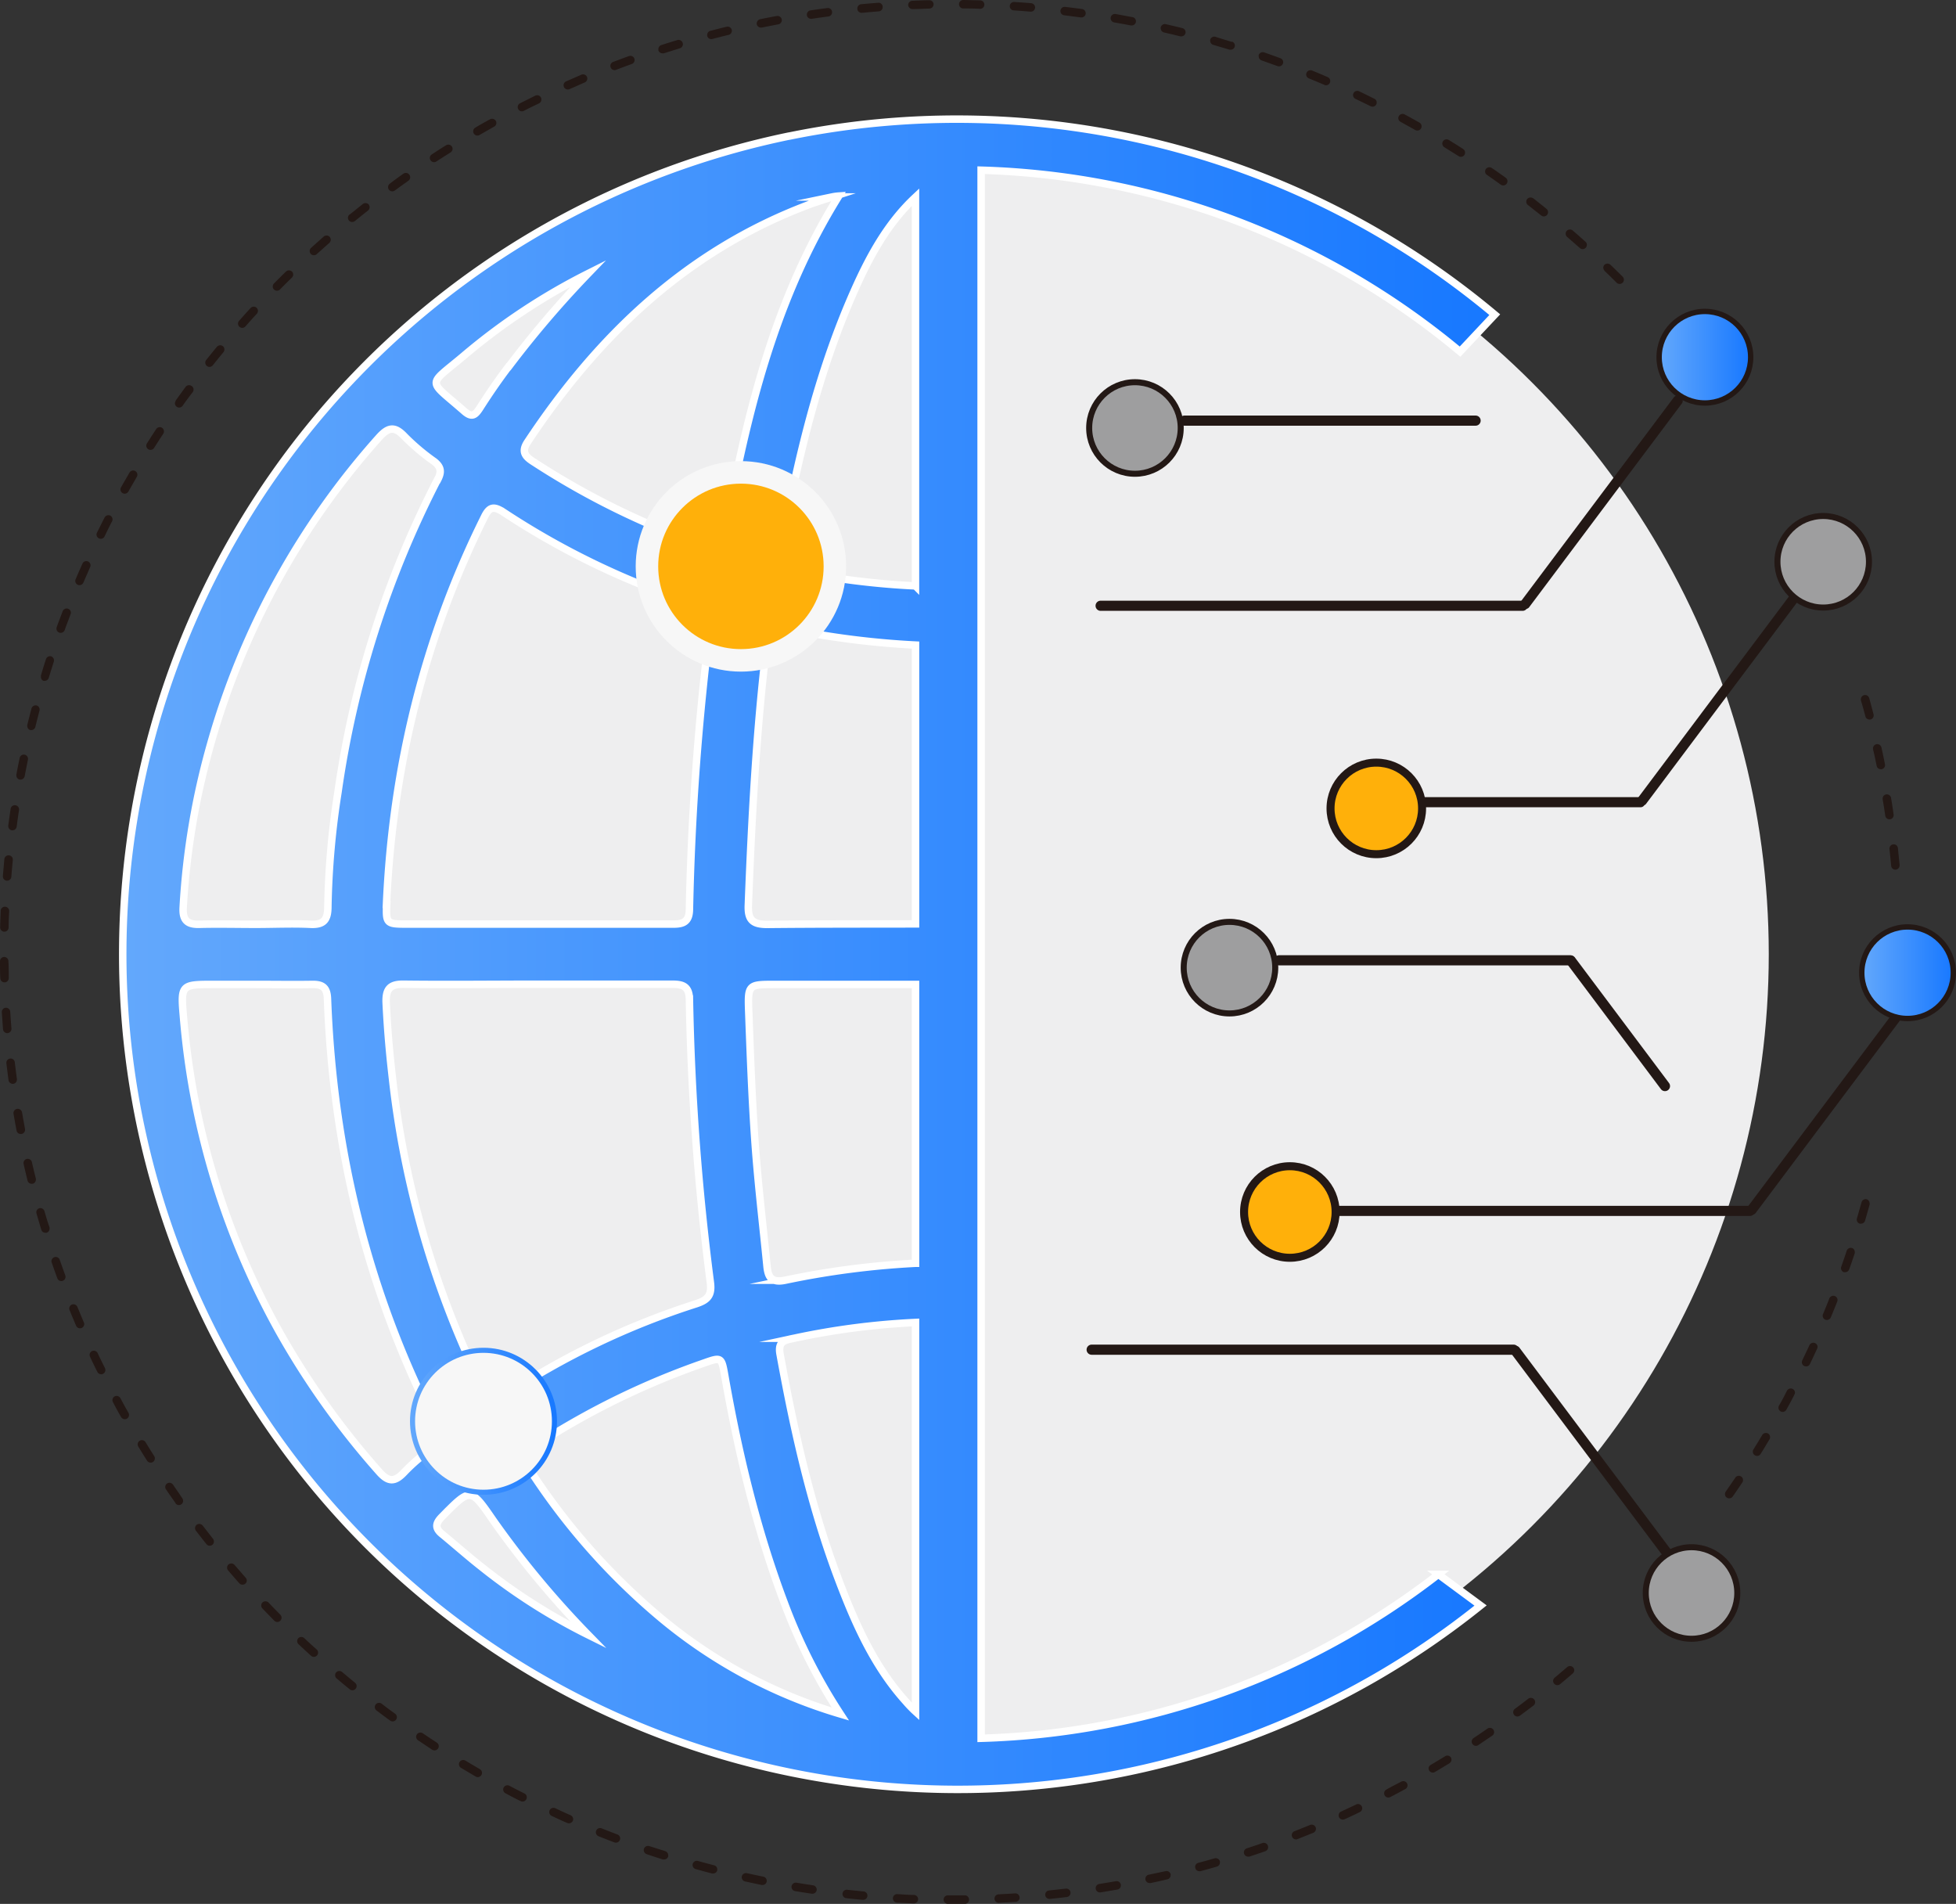 <svg id="图层_1" data-name="图层 1" xmlns="http://www.w3.org/2000/svg" xmlns:xlink="http://www.w3.org/1999/xlink" viewBox="0 0 385.91 375.55"><rect x="0" y="0" width="385.91" height="375.55" fill="#333333" stroke="none"/><defs><style>.cls-1{fill:#eeeeef;}.cls-2{stroke:#fff;stroke-width:1.47px;fill:url(#未命名的渐变);}.cls-2,.cls-4,.cls-5,.cls-6,.cls-7,.cls-8,.cls-9{stroke-miterlimit:10;}.cls-3{fill:#231815;}.cls-4{fill:#9e9e9f;stroke-width:1.19px;}.cls-4,.cls-5,.cls-6,.cls-7{stroke:#231815;}.cls-5,.cls-7{stroke-width:1.06px;}.cls-5{fill:url(#未命名的渐变_2);}.cls-6,.cls-8{fill:#ffb00a;}.cls-6{stroke-width:1.58px;}.cls-7{fill:url(#未命名的渐变_3);}.cls-8{stroke:#f7f7f7;stroke-width:4.44px;}.cls-9{fill:#f7f7f7;stroke:url(#未命名的渐变_4);}</style><linearGradient id="未命名的渐变" x1="231.16" y1="400.45" x2="502.22" y2="400.45" gradientUnits="userSpaceOnUse"><stop offset="0" stop-color="#63a8fc"/><stop offset="1" stop-color="#1778ff"/></linearGradient><linearGradient id="未命名的渐变_2" x1="367.32" y1="191.87" x2="385.38" y2="191.87" xlink:href="#未命名的渐变"/><linearGradient id="未命名的渐变_3" x1="327.34" y1="70.46" x2="345.4" y2="70.46" xlink:href="#未命名的渐变"/><linearGradient id="未命名的渐变_4" x1="80.89" y1="280.35" x2="109.89" y2="280.35" xlink:href="#未命名的渐变"/></defs><ellipse class="cls-1" cx="188.91" cy="188.23" rx="160.06" ry="159.73"/><path class="cls-2" d="M400.88,555.1V245.79a154.47,154.47,0,0,1,94.49,35.79l6.85-7.29a165.25,165.25,0,0,0-139.17-35.23H363A164.76,164.76,0,1,0,499.42,528.91l-8.33-6.15A154.48,154.48,0,0,1,400.88,555.1Zm-114-148.74c8.89.11,17.78,0,26.67,0s17.58,0,26.37,0c2.1,0,3.34.4,3.41,2.93a505.62,505.62,0,0,0,4.12,55.8c.38,2.72-.57,3.59-2.94,4.35a152.92,152.92,0,0,0-37.7,18.08c-2.27,1.5-3.06.94-4.14-1.25a184.89,184.89,0,0,1-17.95-61.5c-.58-5-1-9.92-1.23-14.91C283.43,407.29,284.28,406.33,286.92,406.36Zm-3.32-15.74c1.19-26.78,7.32-52.3,19.29-76.37,1-2.09,1.89-2.24,3.79-1a154.88,154.88,0,0,0,38.55,18.39c2,.65,2.56,1.57,2.29,3.65a534.57,534.57,0,0,0-4.15,56.4c-.06,2.34-1.2,2.82-3.21,2.81-8.89,0-17.78,0-26.67,0H287.42C283.62,394.49,283.43,394.37,283.6,390.62Zm62.32-70.9A155.26,155.26,0,0,1,312.7,303.4c-1.59-1-2.68-1.94-1.3-4,13.89-20.95,31.34-37.66,55.27-46.72,1.58-.6,3.21-1.09,4.82-1.61a9.76,9.76,0,0,1,1.31-.18c-12.8,20.59-18.18,43.23-22.45,66.25C349.65,320.9,349.53,321,345.92,319.72Zm-38.26-35.16c-2,2.64-3.85,5.34-5.62,8.11-.94,1.46-1.58,2-3.15.61-7.24-6.35-7.29-4.78-.12-10.81a123.94,123.94,0,0,1,24.63-16.3A202,202,0,0,0,307.66,284.56Zm-14,22.29A194.21,194.21,0,0,0,274,368.44,161.87,161.87,0,0,0,272,391.06c0,2.57-.79,3.61-3.44,3.48-3.59-.17-7.19,0-10.78,0s-7.39-.09-11.08,0c-2.46.08-3.39-.82-3.25-3.32a148.68,148.68,0,0,1,5.46-32.38,153,153,0,0,1,33.19-60.35c1.81-2,3.06-2.26,5-.2a43.3,43.3,0,0,0,5.92,5C294.37,304.38,294.44,305.34,293.66,306.85ZM249.59,406.4h8.09c3.79,0,7.59.06,11.38,0,2,0,2.78.74,2.86,2.81,1.1,29.73,7.94,58,21.61,84.54,1,1.95.68,3-1,4.2a35.76,35.76,0,0,0-5.46,4.66c-1.88,2-3.14,2-5-.13a159.27,159.27,0,0,1-19.47-27.24A153.45,153.45,0,0,1,243.52,413C242.94,406.4,243,406.4,249.59,406.4Zm44.92,105c5.67-5.74,5.64-5.77,10.12.74a184,184,0,0,0,18.76,22.58,117.28,117.28,0,0,1-21.05-13.41c-2.66-2.09-5.2-4.35-7.82-6.5C293.09,513.64,293.24,512.69,294.51,511.4Zm17.71-8.69C310,499.32,310,499.3,313.5,497a153,153,0,0,1,32.74-15.93c3.37-1.19,3.42-1.17,4.06,2.47,2.68,15.25,6.25,30.26,11.72,44.77a110.59,110.59,0,0,0,11.09,22,99.13,99.13,0,0,1-36.24-19.64A130.93,130.93,0,0,1,312.22,502.71Zm60.66,21.43c-5.53-14.51-8.9-29.58-11.67-44.82-.48-2.65,1.11-2.77,2.8-3.13a146.56,146.56,0,0,1,23.93-3.11v76.74c-.67-.61-1.31-1.28-1.93-2C379.85,541,376.12,532.66,372.88,524.14Zm-10.62-59.4c-2.72.57-3.41-.54-3.63-2.78-.8-8.14-1.78-16.26-2.36-24.41-.61-8.56-.92-17.13-1.24-25.71-.2-5.44-.1-5.44,5.22-5.44h27.69v55A165.66,165.66,0,0,0,362.26,464.74Zm-3.6-70.18c-2.89,0-3.82-.91-3.71-3.79.67-17.34,1.58-34.67,3.68-51.91.28-2.32,1.1-3.23,3.72-2.69a167.2,167.2,0,0,0,25.59,3.29v55C378.17,394.48,368.42,394.46,358.66,394.56Zm5.52-69.76c-2.64-.53-3.31-1.43-2.8-4.2,3.23-17.51,7.24-34.78,14.52-51.14,2.65-5.95,5.71-11.7,10.18-16.5.6-.65,1.22-1.26,1.85-1.85v76.68A153.45,153.45,0,0,1,364.18,324.8Z" transform="translate(-207.31 -212.22)"/><path class="cls-3" d="M507.71,332.71H424.46a1,1,0,0,1-1-1h0a1,1,0,0,1,1-1h83.25a1,1,0,0,1,1,1h0A1,1,0,0,1,507.71,332.71Z" transform="translate(-207.31 -212.22)"/><path class="cls-3" d="M517.12,402.64H459.68a1,1,0,0,1-1-1h0a1,1,0,0,1,1-1h57.44a1,1,0,0,1,1,1h0A1,1,0,0,1,517.12,402.64Z" transform="translate(-207.31 -212.22)"/><path class="cls-3" d="M505.94,479.45H422.69a1,1,0,0,1-1-1h0a1,1,0,0,1,1-1h83.25a1,1,0,0,1,1,1h0A1,1,0,0,1,505.94,479.45Z" transform="translate(-207.31 -212.22)"/><path class="cls-3" d="M535.62,519.43l-30.14-40.2a.82.82,0,0,1,.17-1.15l.28-.21a.82.82,0,0,1,1.15.17l30.14,40.2a.83.83,0,0,1-.16,1.15l-.28.21A.83.83,0,0,1,535.62,519.43Z" transform="translate(-207.31 -212.22)"/><path class="cls-3" d="M509,332l30.14-40.2a.82.82,0,0,0-.17-1.15l-.28-.21a.82.82,0,0,0-1.15.17l-30.14,40.2a.82.82,0,0,0,.17,1.15l.28.21A.83.83,0,0,0,509,332Z" transform="translate(-207.31 -212.22)"/><path class="cls-3" d="M531,371.45H470.67a.85.85,0,0,1-.85-.85v-.29a.85.85,0,0,1,.85-.85H531a.85.85,0,0,1,.85.85v.29A.85.85,0,0,1,531,371.45Z" transform="translate(-207.31 -212.22)"/><path class="cls-3" d="M532.08,370.77l30.14-40.2a.83.83,0,0,0-.16-1.15l-.28-.21a.82.82,0,0,0-1.15.17l-30.14,40.2a.83.83,0,0,0,.16,1.15l.28.21A.82.82,0,0,0,532.08,370.77Z" transform="translate(-207.31 -212.22)"/><circle class="cls-4" cx="333.73" cy="314.22" r="9.03"/><path class="cls-3" d="M552.56,450.07H469.31a1,1,0,0,0-1,1h0a1,1,0,0,0,1,1h83.25a1,1,0,0,0,1-1h0A1,1,0,0,0,552.56,450.07Z" transform="translate(-207.31 -212.22)"/><path class="cls-3" d="M582.24,410.09l-30.14,40.2a.82.82,0,0,0,.17,1.15l.28.21a.82.82,0,0,0,1.15-.17l30.14-40.2a.83.83,0,0,0-.16-1.15l-.28-.21A.84.84,0,0,0,582.24,410.09Z" transform="translate(-207.31 -212.22)"/><circle class="cls-5" cx="376.35" cy="191.87" r="9.03"/><circle class="cls-4" cx="242.57" cy="190.87" r="9.03"/><path class="cls-3" d="M498.47,296.19H441a1,1,0,0,1-1-1h0a1,1,0,0,1,1-1h57.44a1,1,0,0,1,1,1h0A1,1,0,0,1,498.47,296.19Z" transform="translate(-207.31 -212.22)"/><circle class="cls-4" cx="223.92" cy="84.42" r="9.03"/><circle class="cls-6" cx="254.48" cy="239.07" r="9.03"/><circle class="cls-7" cx="336.37" cy="70.46" r="9.03"/><circle class="cls-6" cx="271.54" cy="159.46" r="9.03"/><circle class="cls-4" cx="359.71" cy="110.81" r="9.03"/><path class="cls-3" d="M535,427.05l-18.55-24.74a1,1,0,0,1,.2-1.4h0a1,1,0,0,1,1.4.2l18.55,24.74a1,1,0,0,1-.2,1.4h0A1,1,0,0,1,535,427.05Z" transform="translate(-207.31 -212.22)"/><circle class="cls-8" cx="146.18" cy="111.72" r="18.54"/><circle class="cls-9" cx="95.39" cy="280.35" r="14"/><path class="cls-3" d="M267.35,535.35a.87.87,0,0,0-1.18,0,.9.9,0,0,0-.23.6.82.82,0,0,0,.27.59c.71.67,1.49,1.4,2.46,2.28a.82.82,0,0,0,.56.22.85.85,0,0,0,.62-.27.86.86,0,0,0,.22-.56.85.85,0,0,0-.27-.62C268.9,536.81,268.1,536.06,267.35,535.35Z" transform="translate(-207.31 -212.22)"/><path class="cls-3" d="M263.74,265.77c-.79.78-1.6,1.58-2.38,2.37a.87.87,0,0,0-.24.6.83.83,0,0,0,.25.59.86.86,0,0,0,.59.23.82.82,0,0,0,.59-.24c.91-.93,1.66-1.67,2.36-2.35a.84.84,0,0,0,0-1.19A.89.89,0,0,0,263.74,265.77Z" transform="translate(-207.31 -212.22)"/><path class="cls-3" d="M271.13,258.93c-.85.75-1.68,1.49-2.46,2.2,0,0,0,0,0,0h0a.83.83,0,0,0-.26.61.85.85,0,0,0,.21.56.86.86,0,0,0,.62.27.82.82,0,0,0,.56-.22l2.49-2.22a.85.85,0,0,0,.07-1.18A.84.84,0,0,0,271.13,258.93Z" transform="translate(-207.31 -212.22)"/><path class="cls-3" d="M260.27,528.31a.87.87,0,0,0-1.18,0,.85.85,0,0,0,0,1.19c.89.92,1.63,1.69,2.34,2.41a.84.84,0,0,0,.6.25.81.81,0,0,0,.58-.25.79.79,0,0,0,.25-.58.83.83,0,0,0-.24-.6C261.84,529.94,261.06,529.14,260.27,528.31Z" transform="translate(-207.31 -212.22)"/><path class="cls-3" d="M278.87,252.48l-2.57,2.06a.1.1,0,0,1-.05,0h0a.86.86,0,0,0-.29.64.8.8,0,0,0,.19.53.83.83,0,0,0,.64.3.85.85,0,0,0,.53-.18c.82-.67,1.67-1.35,2.6-2.09a.84.84,0,0,0,.14-1.17A.85.85,0,0,0,278.87,252.48Z" transform="translate(-207.31 -212.22)"/><path class="cls-3" d="M277.36,544.15c-.93-.76-1.76-1.46-2.56-2.13a.86.86,0,0,0-1.18.09.85.85,0,0,0,.1,1.18c.79.67,1.63,1.37,2.59,2.15a.78.78,0,0,0,.52.19.83.83,0,0,0,.65-.31.84.84,0,0,0,.19-.53.86.86,0,0,0-.31-.64Z" transform="translate(-207.31 -212.22)"/><path class="cls-3" d="M256.73,273c-.71.77-1.44,1.59-2.25,2.5a.8.8,0,0,0-.21.56.82.82,0,0,0,.28.62.86.86,0,0,0,.55.21.84.84,0,0,0,.63-.28c.78-.89,1.51-1.7,2.23-2.48a.84.84,0,0,0,0-1.18A.85.85,0,0,0,256.73,273Z" transform="translate(-207.31 -212.22)"/><path class="cls-3" d="M243.9,288.57c-.63.86-1.28,1.76-1.93,2.67a.21.21,0,0,0,0,.06h0a.84.84,0,0,0-.15.49.86.86,0,0,0,.35.66.87.87,0,0,0,.49.16.84.84,0,0,0,.68-.35c.64-.91,1.3-1.81,2-2.7a.89.89,0,0,0,.15-.63.8.8,0,0,0-.33-.54A.87.87,0,0,0,243.9,288.57Z" transform="translate(-207.31 -212.22)"/><path class="cls-3" d="M241.44,505.06a.85.85,0,0,0-1.17-.21.83.83,0,0,0-.21,1.16c.62.9,1.25,1.81,1.88,2.69l0,.06h0a.85.85,0,0,0,.67.34.89.89,0,0,0,.49-.16.85.85,0,0,0,.19-1.16C242.61,506.74,242,505.89,241.44,505.06Z" transform="translate(-207.31 -212.22)"/><path class="cls-3" d="M239.29,296.61a.85.85,0,0,0-1.16.24c-.72,1.09-1.3,2-1.83,2.83a.83.83,0,0,0,.26,1.15.81.81,0,0,0,.45.13.85.85,0,0,0,.71-.39c.56-.89,1.15-1.81,1.81-2.8a.82.82,0,0,0,.11-.63A.84.84,0,0,0,239.29,296.61Z" transform="translate(-207.31 -212.22)"/><path class="cls-3" d="M250.11,280.62c-.65.78-1.32,1.61-2.12,2.61a.84.84,0,0,0,.14,1.18.81.81,0,0,0,.51.18.84.84,0,0,0,.66-.32c.62-.77,1.28-1.6,2.1-2.59a.79.79,0,0,0,.18-.61.81.81,0,0,0-.29-.56A.87.87,0,0,0,250.11,280.62Z" transform="translate(-207.31 -212.22)"/><path class="cls-3" d="M253.58,520.9a.86.86,0,0,0-1.18-.09.83.83,0,0,0-.09,1.17c.74.86,1.48,1.72,2.21,2.54a.82.82,0,0,0,.62.28A.83.83,0,0,0,256,524a.88.88,0,0,0-.21-.56Z" transform="translate(-207.31 -212.22)"/><path class="cls-3" d="M247.3,513.14a.87.87,0,0,0-1.18-.16.89.89,0,0,0-.32.56.82.82,0,0,0,.17.62c.67.87,1.36,1.76,2.07,2.64a.81.81,0,0,0,.65.32.82.82,0,0,0,.52-.18.85.85,0,0,0,.13-1.18Z" transform="translate(-207.31 -212.22)"/><path class="cls-3" d="M322.05,226.94,319,228.27a.84.84,0,0,0-.5.78.93.93,0,0,0,.07.33.85.85,0,0,0,.77.49.83.83,0,0,0,.34-.07c1-.43,1.95-.86,3-1.32a.83.83,0,0,0,.44-1.09A.85.85,0,0,0,322.05,226.94Z" transform="translate(-207.31 -212.22)"/><path class="cls-3" d="M329.13,574.08c-1.13-.43-2.15-.83-3.12-1.22a.84.84,0,0,0-1.08.47.85.85,0,0,0,.46,1.09c1,.39,2,.79,3.15,1.22a.93.93,0,0,0,.29.05.84.84,0,0,0,.78-.54.71.71,0,0,0,.06-.28A.83.83,0,0,0,329.13,574.08Z" transform="translate(-207.31 -212.22)"/><path class="cls-3" d="M312.9,231.1l-3,1.5a.83.83,0,0,0-.45.76.74.74,0,0,0,.09.36.82.82,0,0,0,.74.46.85.85,0,0,0,.38-.09c1-.53,2-1,3-1.48a.86.86,0,0,0,.39-1.12A.84.84,0,0,0,312.9,231.1Z" transform="translate(-207.31 -212.22)"/><path class="cls-3" d="M319.86,570.27h0c-1-.43-1.95-.88-3-1.38a.85.85,0,0,0-1.11.41.84.84,0,0,0,.4,1.11c1.1.51,2.11,1,3.07,1.39a.8.8,0,0,0,.34.07.84.84,0,0,0,.77-.5.88.88,0,0,0,.07-.32A.86.86,0,0,0,319.86,570.27Z" transform="translate(-207.31 -212.22)"/><path class="cls-3" d="M338.59,577.37c-.95-.3-2-.63-3.17-1a.85.85,0,0,0-1.06.52.84.84,0,0,0,.52,1.06c1,.35,2.12.71,3.21,1.05a.73.73,0,0,0,.25,0,.83.83,0,0,0,.8-.58,1.09,1.09,0,0,0,0-.25A.83.83,0,0,0,338.59,577.37Z" transform="translate(-207.31 -212.22)"/><path class="cls-3" d="M331.42,223.27c-1,.37-2.08.76-3.15,1.17a.82.82,0,0,0-.54.79.72.72,0,0,0,.06.29.82.82,0,0,0,.77.53.66.66,0,0,0,.28-.05h0c1.11-.42,2.13-.8,3.13-1.16a.84.84,0,0,0,.5-1.07A.86.86,0,0,0,331.42,223.27Z" transform="translate(-207.31 -212.22)"/><path class="cls-3" d="M286.94,246.45c-.83.59-1.72,1.22-2.72,2a.82.82,0,0,0-.34.67.75.75,0,0,0,.16.5.8.8,0,0,0,.67.34.83.83,0,0,0,.48-.15h0c.8-.58,1.68-1.22,2.7-1.94a.84.84,0,0,0,.2-1.16A.86.86,0,0,0,286.94,246.45Z" transform="translate(-207.31 -212.22)"/><path class="cls-3" d="M290.72,554.11a.85.85,0,0,0-1.16.22.82.82,0,0,0-.13.62.84.84,0,0,0,.35.54l2.8,1.87a.85.85,0,0,0,1.16-.25.86.86,0,0,0,.14-.47.85.85,0,0,0-.38-.68C292.66,555.41,291.78,554.83,290.72,554.11Z" transform="translate(-207.31 -212.22)"/><path class="cls-3" d="M310.81,566c-1-.5-2-1-3-1.54a.86.86,0,0,0-1.13.35.84.84,0,0,0,.35,1.13c1,.55,2,1.07,3,1.55a.84.84,0,0,0,1.12-.36.74.74,0,0,0,.09-.36A.83.83,0,0,0,310.81,566Z" transform="translate(-207.31 -212.22)"/><path class="cls-3" d="M282.6,548.27a.86.86,0,0,0-1.17.16.83.83,0,0,0,.16,1.18c.94.71,1.82,1.37,2.69,2a.9.9,0,0,0,.5.16.83.83,0,0,0,.83-.85.83.83,0,0,0-.34-.66C284.35,549.6,283.45,548.94,282.6,548.27Z" transform="translate(-207.31 -212.22)"/><path class="cls-3" d="M295.32,240.87c-.9.56-1.85,1.17-2.82,1.81a.82.82,0,0,0-.39.68.86.86,0,0,0,.14.47.84.84,0,0,0,.7.38.83.83,0,0,0,.46-.14c.89-.58,1.83-1.18,2.8-1.79a.83.83,0,0,0,.26-1.15A.85.85,0,0,0,295.32,240.87Z" transform="translate(-207.31 -212.22)"/><path class="cls-3" d="M304,235.74c-1,.55-2,1.1-2.92,1.66a.81.81,0,0,0-.41.7.82.82,0,0,0,.11.44.84.84,0,0,0,.72.42.76.76,0,0,0,.42-.12l2.89-1.64a.83.83,0,0,0,.33-1.13A.88.88,0,0,0,304,235.74Z" transform="translate(-207.31 -212.22)"/><path class="cls-3" d="M302,561.2c-.94-.55-1.91-1.12-2.87-1.7a.86.86,0,0,0-1.15.28.84.84,0,0,0,.28,1.15l2.9,1.72a.88.88,0,0,0,.42.11.84.84,0,0,0,.42-1.56Z" transform="translate(-207.31 -212.22)"/><path class="cls-3" d="M208.65,385.94h.06a.85.85,0,0,0,.84-.77c.07-1,.17-2,.29-3.32a.84.84,0,0,0-.75-.91.83.83,0,0,0-.92.75c-.11,1.24-.21,2.33-.29,3.35v.09A.83.83,0,0,0,208.65,385.94Z" transform="translate(-207.31 -212.22)"/><path class="cls-3" d="M222.67,327.58a.87.87,0,0,0,.32.06.85.85,0,0,0,.78-.51c.42-1,.87-2,1.33-3.06a.83.83,0,0,0-.42-1.1.84.84,0,0,0-1.1.42c-.5,1.12-.94,2.13-1.35,3.09a.71.71,0,0,0-.07.32A.84.84,0,0,0,222.67,327.58Z" transform="translate(-207.31 -212.22)"/><path class="cls-3" d="M215.88,346.52a.77.77,0,0,0,.25,0,.85.85,0,0,0,.8-.59c.31-1,.65-2.12,1-3.2a.86.86,0,0,0-.06-.63.83.83,0,0,0-.48-.42.84.84,0,0,0-1,.54c-.38,1.15-.71,2.21-1,3.22a.73.73,0,0,0,0,.25A.82.82,0,0,0,215.88,346.52Z" transform="translate(-207.31 -212.22)"/><path class="cls-3" d="M219,337a.71.71,0,0,0,.29.05.84.84,0,0,0,.78-.54c.39-1.08.79-2.13,1.17-3.14a.82.82,0,0,0-.48-1.07.84.84,0,0,0-1.08.48c-.38,1-.78,2-1.18,3.15a1,1,0,0,0-.05.29A.83.83,0,0,0,219,337Z" transform="translate(-207.31 -212.22)"/><path class="cls-3" d="M213.28,356.23l.2,0a.83.83,0,0,0,.81-.64c.27-1.11.55-2.2.82-3.22a.84.84,0,0,0-.59-1,.86.86,0,0,0-1,.6c-.26,1-.53,2.05-.83,3.26a.66.66,0,0,0,0,.21A.84.84,0,0,0,213.28,356.23Z" transform="translate(-207.31 -212.22)"/><path class="cls-3" d="M209.66,376h.11a.84.84,0,0,0,.83-.72c.13-1,.28-2.08.47-3.3a.84.84,0,0,0-1.66-.25c-.17,1.17-.33,2.26-.47,3.33a.49.49,0,0,0,0,.12A.83.83,0,0,0,209.66,376Z" transform="translate(-207.31 -212.22)"/><path class="cls-3" d="M211.2,366h.16a.84.84,0,0,0,.82-.68v0c.22-1.15.43-2.21.64-3.25a.83.83,0,1,0-1.63-.34c-.24,1.13-.46,2.24-.65,3.3a.88.88,0,0,0,0,.17A.84.84,0,0,0,211.2,366Z" transform="translate(-207.31 -212.22)"/><path class="cls-3" d="M580.43,383a.81.81,0,0,0,.83.76h.07a.84.84,0,0,0,.76-.91c-.1-1.07-.21-2.16-.33-3.34a.83.83,0,0,0-.92-.74.84.84,0,0,0-.75.83.28.28,0,0,0,0,.09C580.21,380.78,580.32,381.86,580.43,383Z" transform="translate(-207.31 -212.22)"/><path class="cls-3" d="M577.56,363.27a.84.84,0,0,0,.82.68l.17,0a.83.83,0,0,0,.65-1c-.21-1.06-.44-2.17-.69-3.29a.85.85,0,0,0-1-.64.84.84,0,0,0-.66.83,1.11,1.11,0,0,0,0,.17C577.11,361.06,577.34,362.15,577.56,363.27Z" transform="translate(-207.31 -212.22)"/><path class="cls-3" d="M575.34,353.52a.83.83,0,0,0,.81.63l.21,0a.85.85,0,0,0,.6-1c-.3-1.16-.58-2.22-.87-3.25a.84.84,0,0,0-1.64.24,1.52,1.52,0,0,0,0,.21C574.8,351.47,575.08,352.52,575.34,353.52Z" transform="translate(-207.31 -212.22)"/><path class="cls-3" d="M523.89,265.66c.79.75,1.59,1.54,2.38,2.33a.87.87,0,0,0,.59.24.85.85,0,0,0,.84-.84.83.83,0,0,0-.25-.59c-.76-.76-1.57-1.55-2.4-2.35a.87.87,0,0,0-1.18,0,.82.82,0,0,0-.24.59.86.86,0,0,0,.26.59S523.88,265.66,523.89,265.66Z" transform="translate(-207.31 -212.22)"/><path class="cls-3" d="M579.26,373.11a.84.84,0,0,0,.83.72h.12a.84.84,0,0,0,.7-.95c-.17-1.22-.34-2.3-.51-3.31v0a.84.84,0,0,0-1.66.15.45.45,0,0,1,0,.11v0C578.92,370.85,579.09,371.93,579.26,373.11Z" transform="translate(-207.31 -212.22)"/><path class="cls-3" d="M341,220.11c-1.17.35-2.22.68-3.21,1a.83.83,0,0,0-.58.8,1.18,1.18,0,0,0,0,.25.84.84,0,0,0,.8.58,1.09,1.09,0,0,0,.25,0c1-.31,2-.63,3.19-1a.8.8,0,0,0,.49-.41.77.77,0,0,0,.06-.63A.84.84,0,0,0,341,220.11Z" transform="translate(-207.31 -212.22)"/><path class="cls-3" d="M208.22,406a.85.85,0,0,0,.82-.86c0-1,0-2.1-.07-3.33a.84.84,0,0,0-.84-.83.89.89,0,0,0-.59.26.8.8,0,0,0-.23.59c0,1.13,0,2.26.06,3.35h0a.83.83,0,0,0,.83.81Z" transform="translate(-207.31 -212.22)"/><path class="cls-3" d="M229.08,313.93a.86.86,0,0,0-1.13.36c-.55,1.07-1,2-1.51,3a.8.8,0,0,0-.09.36.84.84,0,0,0,.47.76,1.12,1.12,0,0,0,.37.09.83.83,0,0,0,.75-.47c.54-1.11,1-2.08,1.49-3A.85.85,0,0,0,229.08,313.93Z" transform="translate(-207.31 -212.22)"/><path class="cls-3" d="M219.07,460.65a.84.84,0,0,0-1.58.55c.37,1.06.75,2.13,1.13,3.17a.84.84,0,0,0,.78.54.74.74,0,0,0,.29-.05.84.84,0,0,0,.55-.78,1,1,0,0,0-.05-.29C219.83,462.79,219.46,461.77,219.07,460.65Z" transform="translate(-207.31 -212.22)"/><path class="cls-3" d="M223.85,473.06c-.47-1.11-.88-2.11-1.27-3.05a.85.85,0,0,0-1.09-.46.83.83,0,0,0-.45.45.79.79,0,0,0,0,.64c.42,1.05.86,2.09,1.28,3.08a.84.84,0,0,0,.77.51.88.88,0,0,0,.33-.06.85.85,0,0,0,.51-.78.71.71,0,0,0-.07-.32Z" transform="translate(-207.31 -212.22)"/><path class="cls-3" d="M226.58,479.12a.86.86,0,0,0-1.11-.4.83.83,0,0,0-.4,1.11c.46,1,.94,2,1.45,3a.86.86,0,0,0,.75.47.78.78,0,0,0,.37-.09.83.83,0,0,0,.46-.76.9.9,0,0,0-.08-.36C227.49,481,227,480.06,226.58,479.12Z" transform="translate(-207.31 -212.22)"/><path class="cls-3" d="M234,305.14a.84.84,0,0,0-1.14.3c-.57,1-1.13,1.94-1.68,2.92a.79.79,0,0,0-.1.4.83.83,0,0,0,.43.74.79.79,0,0,0,.4.1.84.84,0,0,0,.73-.42c.63-1.12,1.16-2,1.66-2.9A.83.83,0,0,0,234,305.14Z" transform="translate(-207.31 -212.22)"/><path class="cls-3" d="M231.06,488a.86.86,0,0,0-1.13-.34.8.8,0,0,0-.4.5.81.81,0,0,0,.06.63c.5.94,1,1.9,1.61,2.94a.85.85,0,0,0,.73.43.81.81,0,0,0,.41-.11.83.83,0,0,0,.32-1.14C232.06,489.85,231.53,488.9,231.06,488Z" transform="translate(-207.31 -212.22)"/><path class="cls-3" d="M210.65,425.19a.53.53,0,0,0,0-.13c-.15-1.08-.29-2.2-.42-3.3a.83.83,0,0,0-.92-.74.84.84,0,0,0-.74.93c.15,1.21.28,2.3.42,3.33a.85.85,0,0,0,.83.73h.11A.85.85,0,0,0,210.65,425.19Z" transform="translate(-207.31 -212.22)"/><path class="cls-3" d="M208.8,416a.84.84,0,0,0,.77-.82v-.08h0c-.09-1.09-.17-2.21-.24-3.31a.84.84,0,0,0-.88-.79.86.86,0,0,0-.58.29.81.81,0,0,0-.2.6c.07,1.1.15,2.23.24,3.35a.84.84,0,0,0,.83.77Z" transform="translate(-207.31 -212.22)"/><path class="cls-3" d="M237.78,499.51c-.58-.91-1.16-1.84-1.76-2.83a.85.85,0,0,0-1.15-.27.8.8,0,0,0-.37.51.81.81,0,0,0,.09.63c.6,1,1.17,1.9,1.74,2.8h0l0,0a0,0,0,0,0,0,0,.84.84,0,0,0,.7.38.81.81,0,0,0,.45-.13.84.84,0,0,0,.38-.72.82.82,0,0,0-.12-.43Z" transform="translate(-207.31 -212.22)"/><path class="cls-3" d="M212.25,435.08a1,1,0,0,0,0-.17c-.19-1-.37-2-.59-3.28a.86.86,0,0,0-1-.68.82.82,0,0,0-.54.35.8.8,0,0,0-.14.62c.21,1.21.4,2.29.6,3.3a.82.82,0,0,0,.82.68h.15A.83.83,0,0,0,212.25,435.08Z" transform="translate(-207.31 -212.22)"/><path class="cls-3" d="M213.6,441.44a.84.84,0,0,0-1.52-.26.83.83,0,0,0-.11.63c.25,1.11.51,2.21.77,3.27a.83.83,0,0,0,.81.64l.2,0a.84.84,0,0,0,.64-.81,1.49,1.49,0,0,0,0-.21C214.09,443.56,213.83,442.47,213.6,441.44Z" transform="translate(-207.31 -212.22)"/><path class="cls-3" d="M216.08,451.11a.86.86,0,0,0-1-.57.83.83,0,0,0-.5.4.81.81,0,0,0-.07.63c.31,1.08.63,2.16.95,3.22a.82.82,0,0,0,.8.59.93.93,0,0,0,.24,0,.84.84,0,0,0,.59-.8,1,1,0,0,0,0-.24C216.7,453.27,216.39,452.19,216.08,451.11Z" transform="translate(-207.31 -212.22)"/><path class="cls-3" d="M208.17,396h0a.84.84,0,0,0,.84-.81c0-1.29.07-2.34.11-3.33a.84.84,0,0,0-1.67-.07c-.05,1.29-.09,2.36-.11,3.36v0A.84.84,0,0,0,208.17,396Z" transform="translate(-207.31 -212.22)"/><path class="cls-3" d="M517.59,257.68a.86.86,0,0,0-1.18.09.77.77,0,0,0-.2.52.87.87,0,0,0,.28.66c.78.67,1.6,1.39,2.51,2.19a.84.84,0,0,0,.56.22.87.87,0,0,0,.62-.28.86.86,0,0,0,.21-.61.79.79,0,0,0-.28-.57C519.21,259.08,518.38,258.36,517.59,257.68Z" transform="translate(-207.31 -212.22)"/><path class="cls-3" d="M508.84,547.29h0c-.89.69-1.78,1.37-2.65,2a.84.84,0,0,0-.17,1.17.82.82,0,0,0,.67.34.9.9,0,0,0,.5-.16l2.67-2a.88.88,0,0,0,.33-.68.79.79,0,0,0-.18-.5A.85.85,0,0,0,508.84,547.29Z" transform="translate(-207.31 -212.22)"/><path class="cls-3" d="M516.57,541h0c-.74.64-1.54,1.32-2.53,2.15a.82.82,0,0,0-.11,1.17.8.8,0,0,0,.64.3.78.78,0,0,0,.53-.19q1.29-1.06,2.52-2.13l0,0h0a.85.85,0,0,0,.28-.64.84.84,0,0,0-1.37-.62Z" transform="translate(-207.31 -212.22)"/><path class="cls-3" d="M509.82,251.33l-.05,0h0a.86.86,0,0,0-1.16.16.84.84,0,0,0-.17.5.79.79,0,0,0,.32.67l2.62,2.06a.83.83,0,0,0,.52.19.85.85,0,0,0,.65-.31.85.85,0,0,0-.12-1.18Z" transform="translate(-207.31 -212.22)"/><path class="cls-3" d="M478.45,231.69c-1-.48-2-1-3-1.47a.84.84,0,0,0-1.19.76.84.84,0,0,0,.47.74h0c1.1.52,2.08,1,3,1.46a1,1,0,0,0,.37.08.82.82,0,0,0,.75-.46A.83.83,0,0,0,478.45,231.69Z" transform="translate(-207.31 -212.22)"/><path class="cls-3" d="M487.37,236.41c-1-.57-2-1.12-2.95-1.63a.86.86,0,0,0-1.13.34.79.79,0,0,0-.1.4.84.84,0,0,0,.44.73l2.92,1.62a.8.8,0,0,0,.41.1.83.83,0,0,0,.8-1.05A.84.84,0,0,0,487.37,236.41Z" transform="translate(-207.31 -212.22)"/><path class="cls-3" d="M483.78,563.65c-1,.52-1.95,1-2.94,1.56a.84.84,0,0,0-.41.49.89.89,0,0,0,.06.64.84.84,0,0,0,.74.45.87.87,0,0,0,.39-.1c.92-.48,1.89-1,2.95-1.57a.85.85,0,0,0,.44-.74.76.76,0,0,0-.1-.39A.83.83,0,0,0,483.78,563.65Z" transform="translate(-207.31 -212.22)"/><path class="cls-3" d="M492.41,558.65c-.91.56-1.84,1.12-2.84,1.71a.86.86,0,0,0-.39.51.84.84,0,0,0,.81,1,.82.82,0,0,0,.43-.12c.89-.53,1.83-1.09,2.87-1.73a.86.86,0,0,0,.39-.72.82.82,0,0,0-.12-.43A.85.85,0,0,0,492.41,558.65Z" transform="translate(-207.31 -212.22)"/><path class="cls-3" d="M496,241.62c-.94-.61-1.91-1.21-2.85-1.79a.84.84,0,0,0-1.28.71.86.86,0,0,0,.4.72h0l2.82,1.76a.8.8,0,0,0,.45.14.84.84,0,0,0,.45-1.54Z" transform="translate(-207.31 -212.22)"/><path class="cls-3" d="M500.78,553.19h0c-.94.66-1.87,1.29-2.75,1.87a.84.84,0,0,0,.47,1.53.78.78,0,0,0,.46-.14l2.78-1.88a.87.87,0,0,0,.36-.7,1,1,0,0,0-.15-.46A.84.84,0,0,0,500.78,553.19Z" transform="translate(-207.31 -212.22)"/><path class="cls-3" d="M501.62,245.35a.87.87,0,0,0-1.16.21,1,1,0,0,0-.15.47.82.82,0,0,0,.37.69c1,.69,1.87,1.31,2.72,1.92a.78.78,0,0,0,.49.16.84.84,0,0,0,.49-1.52C503.5,246.65,502.6,246,501.62,245.35Z" transform="translate(-207.31 -212.22)"/><path class="cls-3" d="M575.59,448.77a.85.85,0,0,0-1,.58h0c-.29,1-.59,2.09-.92,3.2a.89.89,0,0,0,.07.64.86.86,0,0,0,.5.4l.24,0a.83.83,0,0,0,.8-.6c.28-.95.57-2,.9-3.17,0,0,0,0,0-.06v0a.58.58,0,0,0,0-.19A.87.87,0,0,0,575.59,448.77Z" transform="translate(-207.31 -212.22)"/><path class="cls-3" d="M555,495.26h0c-.55.92-1.13,1.88-1.74,2.86a.83.83,0,0,0,.27,1.15.82.82,0,0,0,1.15-.27c.64-1,1.21-2,1.75-2.87a.74.74,0,0,0,.11-.44.83.83,0,0,0-.4-.71A.87.87,0,0,0,555,495.26Z" transform="translate(-207.31 -212.22)"/><path class="cls-3" d="M561,486.19a.86.86,0,0,0-1.13.35c-.51,1-1,2-1.58,2.94a.85.85,0,0,0,.33,1.14.79.79,0,0,0,.4.1.82.82,0,0,0,.73-.43c.59-1.07,1.11-2,1.6-3a.82.82,0,0,0,.1-.4A.84.84,0,0,0,561,486.19Z" transform="translate(-207.31 -212.22)"/><path class="cls-3" d="M572.72,458.4a.85.85,0,0,0-1.06.53c-.39,1.18-.75,2.21-1.08,3.16a.84.84,0,0,0,.51,1.07.86.86,0,0,0,.27,0,.84.84,0,0,0,.79-.56c.41-1.15.77-2.19,1.1-3.19a.69.69,0,0,0,0-.25A.82.82,0,0,0,572.72,458.4Z" transform="translate(-207.31 -212.22)"/><path class="cls-3" d="M548,507.62a.8.8,0,0,0,.47.15.84.84,0,0,0,.69-.35c.64-.91,1.28-1.85,1.9-2.78a.78.78,0,0,0,.14-.46.83.83,0,0,0-1.53-.47v0c-.52.75-1.19,1.74-1.88,2.73a.83.83,0,0,0-.14.63A.76.76,0,0,0,548,507.62Z" transform="translate(-207.31 -212.22)"/><path class="cls-3" d="M565.41,477.15a.85.85,0,0,0-1.1.4h0c-.51,1.11-1,2.1-1.42,3a.84.84,0,0,0,.39,1.12,1,1,0,0,0,.37.08.84.84,0,0,0,.75-.47c.45-.94.92-1.94,1.43-3.05a1,1,0,0,0,.08-.37A.83.83,0,0,0,565.41,477.15Z" transform="translate(-207.31 -212.22)"/><path class="cls-3" d="M569.32,467.87a.85.85,0,0,0-1.09.47c-.38,1-.79,2-1.25,3.09a.79.79,0,0,0,0,.64.81.81,0,0,0,.45.46.87.87,0,0,0,.32.06.83.83,0,0,0,.77-.52c.44-1.05.87-2.1,1.27-3.12a1.36,1.36,0,0,0,.06-.29A.84.84,0,0,0,569.32,467.87Z" transform="translate(-207.31 -212.22)"/><path class="cls-3" d="M357.93,582.4c-1.11-.22-2.21-.46-3.26-.69a.84.84,0,0,0-1,.64.8.8,0,0,0,.12.62.82.82,0,0,0,.52.37c1,.21,2.11.46,3.29.7h.16a.84.84,0,0,0,.82-.67.88.88,0,0,0,0-.16A.83.83,0,0,0,357.93,582.4Z" transform="translate(-207.31 -212.22)"/><path class="cls-3" d="M397.66,586.08l-2.58,0h-.76a.84.84,0,0,0-.84.83.85.85,0,0,0,.84.84h.76l2.6,0a.83.83,0,0,0,.59-.25.82.82,0,0,0,.23-.6A.83.83,0,0,0,397.66,586.08Z" transform="translate(-207.31 -212.22)"/><path class="cls-3" d="M380.57,212.77c-1.07.08-2.16.17-3.35.28a.84.84,0,0,0-.76.83V214a.84.84,0,0,0,.83.75h.09c1.18-.11,2.26-.21,3.32-.29a.84.84,0,0,0,.76-.89A.81.81,0,0,0,380.57,212.77Z" transform="translate(-207.31 -212.22)"/><path class="cls-3" d="M474.91,568.15h0l-3,1.4a.8.8,0,0,0-.44.46.83.83,0,0,0,.78,1.13.8.8,0,0,0,.34-.07c.89-.4,1.86-.85,3-1.41a.84.84,0,0,0,.48-.75.84.84,0,0,0-1.18-.77Z" transform="translate(-207.31 -212.22)"/><path class="cls-3" d="M390.65,212.27h0c-1.11,0-2.24.06-3.36.11a.83.83,0,0,0-.8.82v0a.85.85,0,0,0,.84.81h.05c1.18,0,2.26-.08,3.3-.1a.84.84,0,0,0,.82-.86A.82.82,0,0,0,390.65,212.27Z" transform="translate(-207.31 -212.22)"/><path class="cls-3" d="M407.64,585.69c-1.21.08-2.3.14-3.32.19a.88.88,0,0,0-.59.27.89.89,0,0,0-.21.61.84.84,0,0,0,.84.79h0l3.35-.19h0a.84.84,0,0,0,.77-.85v0A.85.85,0,0,0,407.64,585.69Z" transform="translate(-207.31 -212.22)"/><path class="cls-3" d="M400.71,212.29c-1.13,0-2.26-.06-3.36-.07h0a.84.84,0,0,0-.83.83.87.87,0,0,0,.24.59.83.83,0,0,0,.59.25c1.05,0,2.18,0,3.33.07h0a.83.83,0,0,0,.84-.81.86.86,0,0,0-.23-.6A.89.89,0,0,0,400.71,212.29Z" transform="translate(-207.31 -212.22)"/><path class="cls-3" d="M367.77,584.11c-1.07-.16-2.18-.33-3.29-.52a.86.86,0,0,0-1,.69.81.81,0,0,0,.15.62.77.77,0,0,0,.54.34c1,.17,2,.33,3.32.52h.12a.85.85,0,0,0,.83-.71.56.56,0,0,0,0-.13A.84.84,0,0,0,367.77,584.11Z" transform="translate(-207.31 -212.22)"/><path class="cls-3" d="M377.69,585.31c-1.12-.11-2.24-.22-3.31-.34a.84.84,0,0,0-.19,1.66c1.05.12,2.15.23,3.27.33h.16a.83.83,0,0,0,.83-.75v-.09A.82.82,0,0,0,377.69,585.31Z" transform="translate(-207.31 -212.22)"/><path class="cls-3" d="M360.58,215.37c-1.09.2-2.2.42-3.3.64a.86.86,0,0,0-.67.82,1,1,0,0,0,0,.17.84.84,0,0,0,.82.66h.17c1-.2,2-.4,3.27-.64a.84.84,0,0,0,.67-1A.86.86,0,0,0,360.58,215.37Z" transform="translate(-207.31 -212.22)"/><path class="cls-3" d="M350.72,217.48c-1.06.26-2.14.53-3.22.82h-.05a.83.83,0,0,0-.61.8.76.76,0,0,0,0,.21.82.82,0,0,0,1,.6c1.23-.32,2.26-.58,3.23-.81a.83.83,0,0,0,.61-1A.84.84,0,0,0,350.72,217.48Z" transform="translate(-207.31 -212.22)"/><path class="cls-3" d="M348.2,580.15h0c-1.2-.31-2.25-.59-3.22-.86a.84.84,0,0,0-1,.58.82.82,0,0,0,.08.63.83.83,0,0,0,.5.4c1,.27,2,.56,3.25.87a.64.64,0,0,0,.2,0,.83.83,0,0,0,.81-.63.76.76,0,0,0,0-.21A.82.82,0,0,0,348.2,580.15Z" transform="translate(-207.31 -212.22)"/><path class="cls-3" d="M410.77,212.85c-1.34-.11-2.37-.18-3.35-.24a.85.85,0,0,0-.89.77v.05a.83.83,0,0,0,.78.84h0c1.07.07,2.18.15,3.3.25h.07a.83.83,0,0,0,.64-1.38A.88.88,0,0,0,410.77,212.85Z" transform="translate(-207.31 -212.22)"/><path class="cls-3" d="M370.54,213.81c-1.05.13-2.14.28-3.33.46a.83.83,0,0,0-.71.82.57.57,0,0,0,0,.13.84.84,0,0,0,.83.71h.13c1.25-.19,2.29-.33,3.29-.46a.83.83,0,0,0,.55-.32.8.8,0,0,0,.17-.62A.81.81,0,0,0,370.54,213.81Z" transform="translate(-207.31 -212.22)"/><path class="cls-3" d="M387.66,586h0c-1.11,0-2.22-.1-3.3-.16a.83.83,0,0,0-.67,1.39.79.79,0,0,0,.57.28c1.24.07,2.34.12,3.35.16h0a.84.84,0,0,0,.84-.8v-.05A.85.85,0,0,0,387.66,586Z" transform="translate(-207.31 -212.22)"/><path class="cls-3" d="M456.45,575.74c-1,.36-2.08.72-3.16,1.07a.83.83,0,0,0-.48.42.83.83,0,0,0,.74,1.21,1.09,1.09,0,0,0,.26,0c1-.34,2.08-.69,3.15-1.07h0a0,0,0,0,0,0,0,.85.85,0,0,0,.55-.77,1,1,0,0,0-.05-.29A.85.85,0,0,0,456.45,575.74Z" transform="translate(-207.31 -212.22)"/><path class="cls-3" d="M446.93,578.78h0c-1.24.36-2.25.64-3.21.89a.84.84,0,0,0,.22,1.65l.21,0c1.07-.29,2.16-.59,3.24-.91a.83.83,0,0,0,.61-.78,1.07,1.07,0,0,0,0-.25A.87.87,0,0,0,446.93,578.78Z" transform="translate(-207.31 -212.22)"/><path class="cls-3" d="M459.89,223.69c-1.14-.42-2.18-.79-3.18-1.14a.85.85,0,0,0-1.06.52.74.74,0,0,0,0,.29.83.83,0,0,0,.56.77l3.15,1.13a.92.92,0,0,0,.28.05.84.84,0,0,0,.79-.55A.83.83,0,0,0,459.89,223.69Z" transform="translate(-207.31 -212.22)"/><path class="cls-3" d="M450.3,220.47c-1.15-.35-2.2-.67-3.22-1a.84.84,0,0,0-1,.57.73.73,0,0,0,0,.25.82.82,0,0,0,.61.78c1,.3,2.12.62,3.19.95a.69.69,0,0,0,.25,0,.83.83,0,0,0,.79-.59.82.82,0,0,0-.55-1Z" transform="translate(-207.31 -212.22)"/><path class="cls-3" d="M465.79,572.19c-1,.42-2.05.83-3.09,1.24a.84.84,0,0,0,.3,1.62.73.73,0,0,0,.3-.06l3.12-1.25a.84.84,0,0,0,.52-.77.87.87,0,0,0-.06-.32A.85.85,0,0,0,465.79,572.19Z" transform="translate(-207.31 -212.22)"/><path class="cls-3" d="M469.28,227.44c-1-.44-2.06-.88-3.11-1.31a.85.85,0,0,0-1.09.46.71.71,0,0,0-.07.32.85.85,0,0,0,.52.77c1.14.46,2.14.88,3.09,1.29a.71.71,0,0,0,.32.07.84.84,0,0,0,.34-1.6Z" transform="translate(-207.31 -212.22)"/><path class="cls-3" d="M440.59,217.77c-1.2-.3-2.27-.55-3.27-.78a.84.84,0,0,0-1,.62.5.5,0,0,0,0,.21.83.83,0,0,0,.64.8h0c1.16.27,2.22.52,3.22.77a.75.75,0,0,0,.21,0,.84.84,0,0,0,.81-.63A.83.83,0,0,0,440.59,217.77Z" transform="translate(-207.31 -212.22)"/><path class="cls-3" d="M427.47,583.29l-3.28.55a.82.82,0,0,0-.55.33.85.85,0,0,0-.15.62.83.83,0,0,0,.83.71h.13l3.31-.56a.82.82,0,0,0,.69-.84s0-.08,0-.13A.84.84,0,0,0,427.47,583.29Z" transform="translate(-207.31 -212.22)"/><path class="cls-3" d="M420.79,214c-1.1-.15-2.22-.29-3.33-.42a.84.84,0,0,0-.93.73v.08a.82.82,0,0,0,.73.84l3.31.43h.11a.84.84,0,0,0,.83-.72.82.82,0,0,0-.17-.62A.84.84,0,0,0,420.79,214Z" transform="translate(-207.31 -212.22)"/><path class="cls-3" d="M430.74,215.6l-3.3-.61a.85.85,0,0,0-1,.68.62.62,0,0,0,0,.13.83.83,0,0,0,.69.84c1.27.22,2.31.41,3.28.6h.15a.83.83,0,0,0,.16-1.65Z" transform="translate(-207.31 -212.22)"/><path class="cls-3" d="M437.26,581.31,434,582a.83.83,0,0,0,.17,1.65.55.55,0,0,0,.18,0c1.2-.25,2.27-.49,3.28-.73a.81.81,0,0,0,.64-.79.5.5,0,0,0,0-.21A.83.83,0,0,0,437.26,581.31Z" transform="translate(-207.31 -212.22)"/><path class="cls-3" d="M417.59,584.75l-3.31.37a.82.82,0,0,0-.57.3.86.86,0,0,0-.18.62.83.83,0,0,0,.83.74h.09c1-.1,2.11-.22,3.34-.37a.83.83,0,0,0,.73-.85v-.08A.84.84,0,0,0,417.59,584.75Z" transform="translate(-207.31 -212.22)"/></svg>